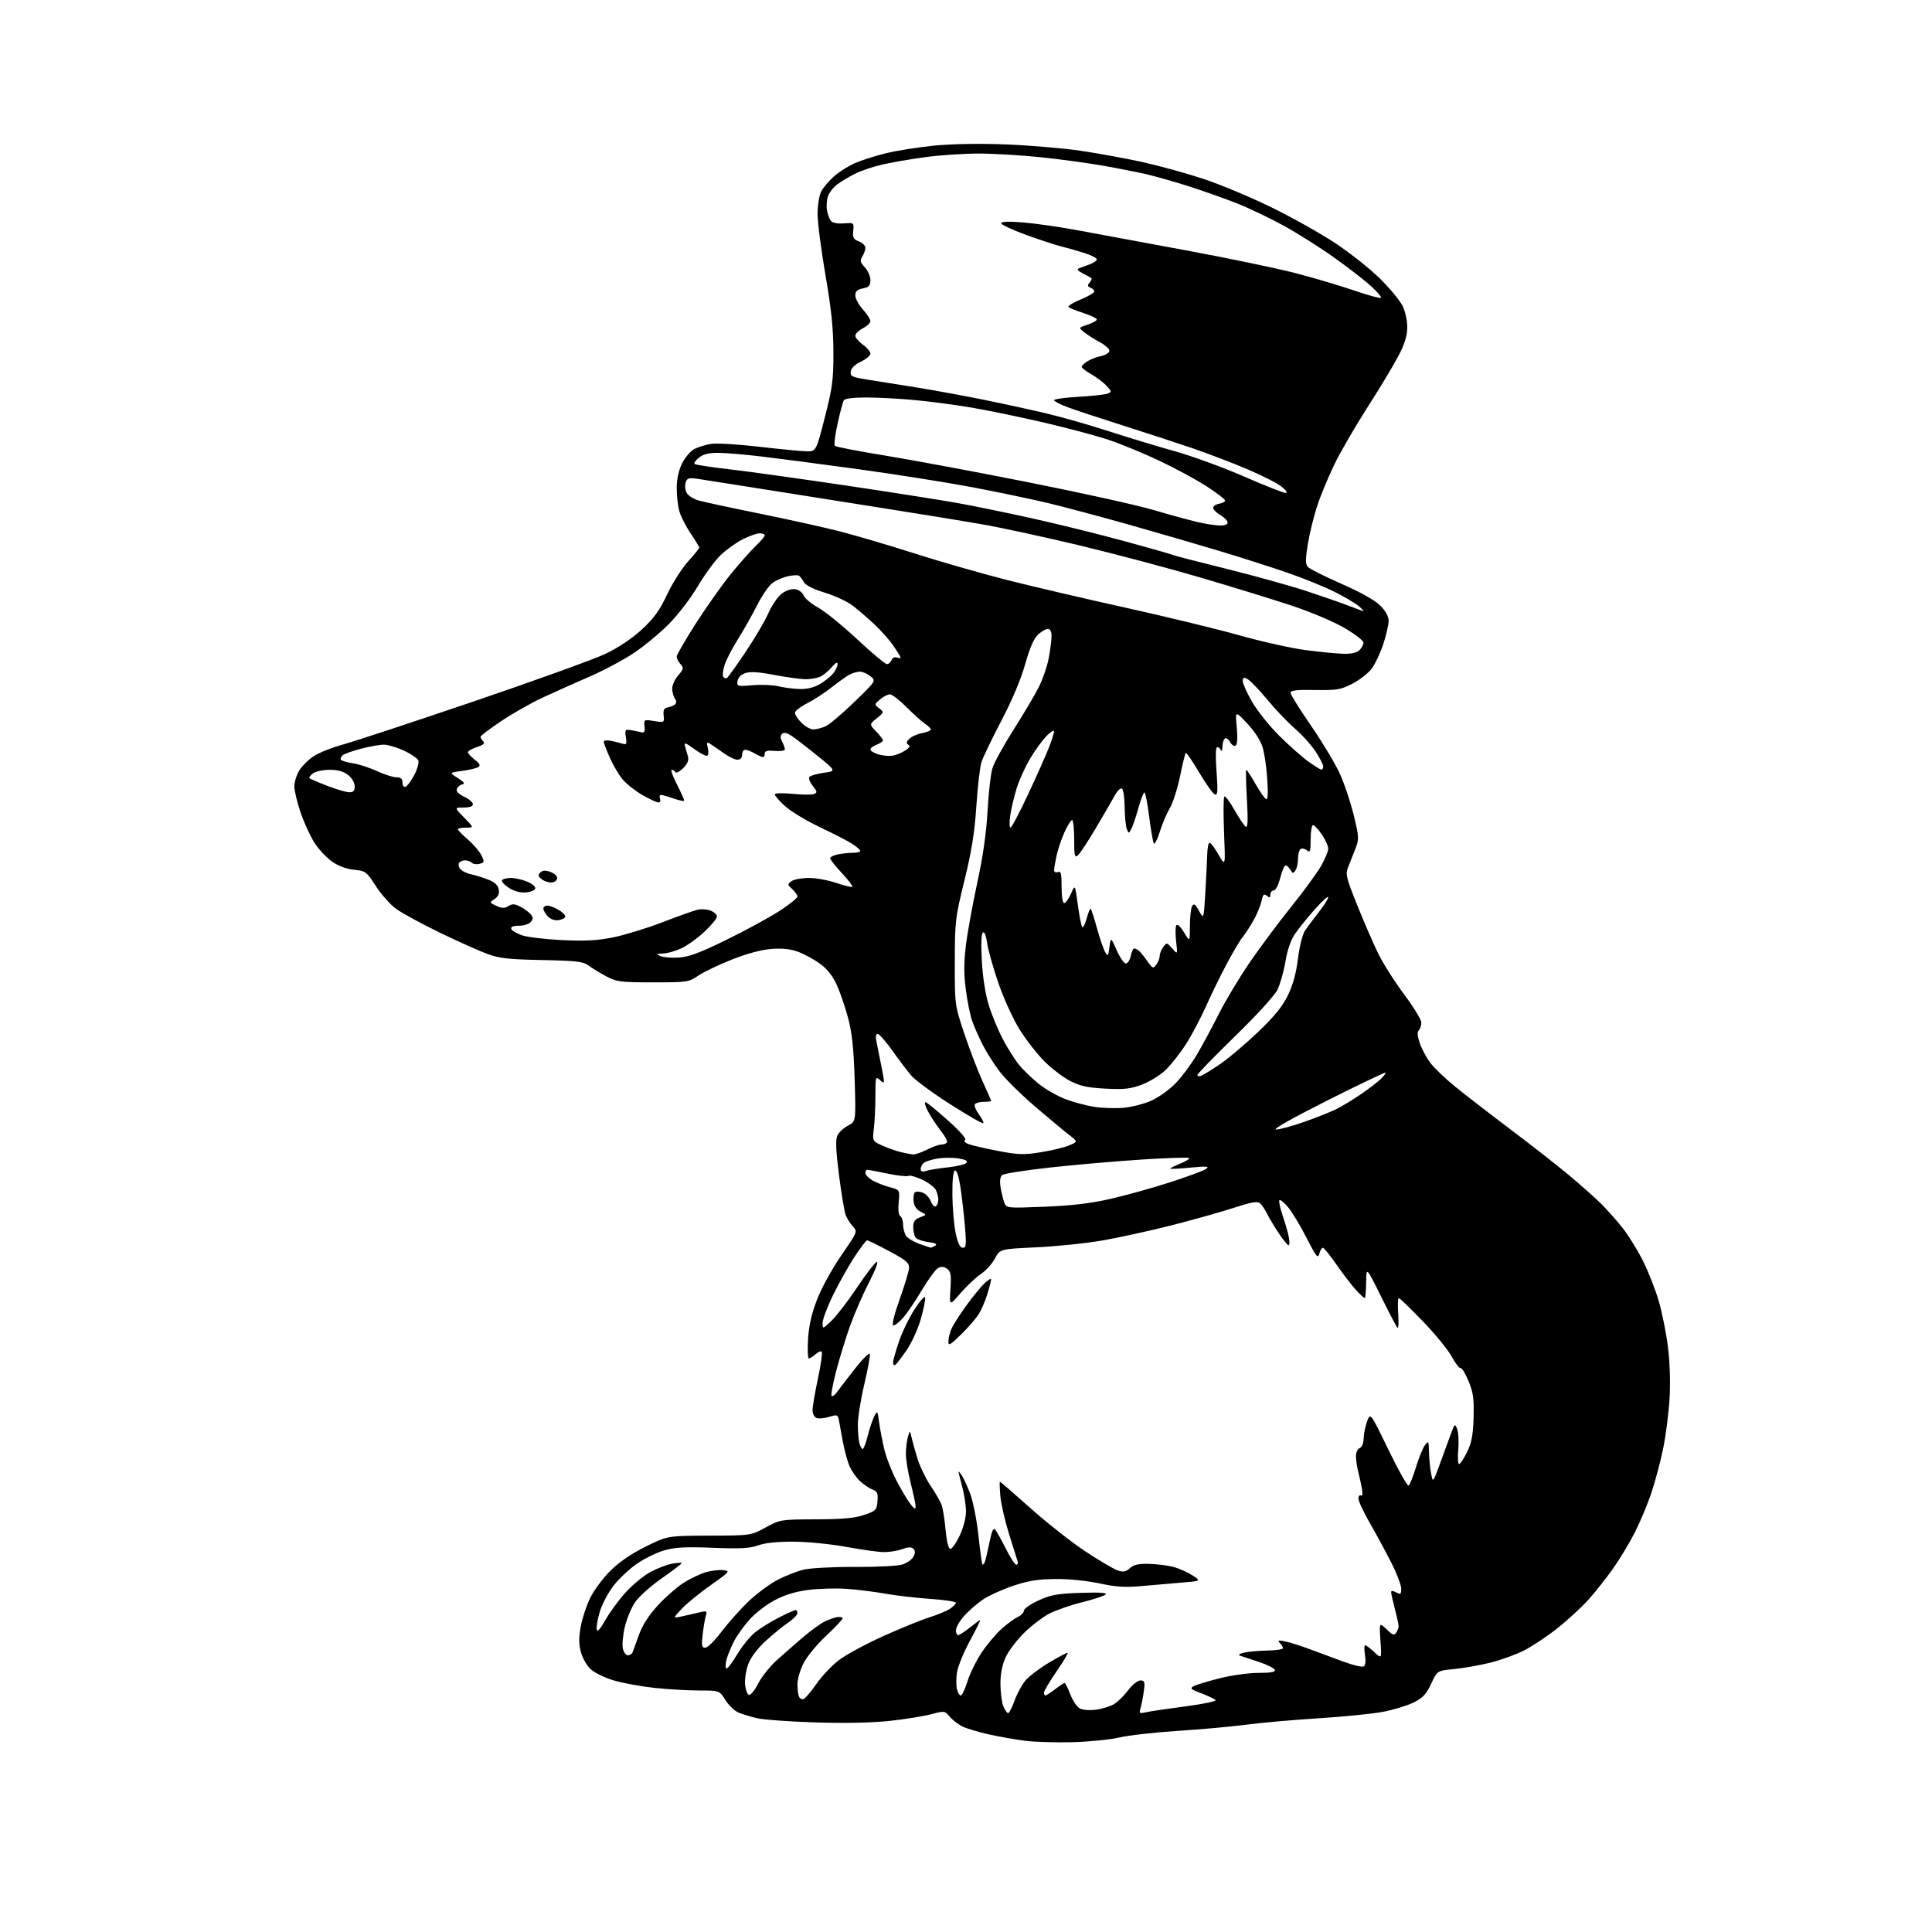 <?xml version="1.0" encoding="UTF-8" standalone="no"?>
<svg 
  version="1.1" 
  xmlns="http://www.w3.org/2000/svg" 
  xmlns:xlink="http://www.w3.org/1999/xlink" 
  xmlns:svg="http://www.w3.org/2000/svg"
  xmlns:rdf="http://www.w3.org/1999/02/22-rdf-syntax-ns#"
  xmlns:cc="http://creativecommons.org/ns#"
  xmlns:dc="http://purl.org/dc/elements/1.1/"
  viewBox="0 0 768 768"
  width="768"
  height="768"
>
<style>svg {background-color: white; }</style>"
<path stroke="none" fill="black" fill-rule="evenodd" d="M426.50,692.54C419.90,692.72 411.40,692.47 407.61,692.00C403.82,691.53 397.29,690.38 393.11,689.45C388.92,688.53 384.15,687.09 382.50,686.27C380.85,685.44 378.60,683.69 377.50,682.38C375.55,680.06 375.38,680.04 370.22,681.42C367.31,682.20 359.96,683.39 353.89,684.06C346.80,684.84 336.15,685.07 324.17,684.69C313.90,684.37 303.48,683.62 301.00,683.03C298.52,682.44 295.22,681.44 293.66,680.82C292.10,680.20 289.73,677.96 288.40,675.84C285.97,672.00 285.97,672.00 277.95,672.00C273.53,672.00 265.55,671.54 260.21,670.97C254.87,670.40 247.57,669.06 244.00,668.00C240.43,666.94 236.28,664.92 234.79,663.53C233.29,662.13 231.55,659.08 230.92,656.74C230.07,653.61 230.05,650.95 230.86,646.56C231.46,643.30 233.14,638.19 234.60,635.21C236.05,632.23 239.64,627.40 242.57,624.47C246.09,620.96 250.86,617.68 256.63,614.82C265.37,610.50 265.37,610.50 281.94,610.44C298.50,610.39 298.50,610.39 304.35,607.19C310.14,604.04 310.37,604.00 324.35,603.96C334.98,603.92 339.75,603.49 343.50,602.21C348.20,600.60 348.52,600.27 348.81,596.75C349.07,593.60 348.75,592.85 346.81,592.11C345.54,591.62 343.29,590.09 341.80,588.71C340.32,587.33 338.43,584.58 337.60,582.60C336.78,580.61 335.60,576.18 334.98,572.75C334.37,569.31 333.67,565.53 333.44,564.34C333.05,562.38 332.70,562.28 329.59,563.23C327.71,563.81 325.46,564.01 324.59,563.67C323.71,563.34 323.00,561.94 323.00,560.57C323.00,559.20 323.96,553.55 325.14,548.01C326.32,542.48 327.00,537.67 326.65,537.32C326.30,536.97 325.19,537.43 324.18,538.34C323.17,539.25 321.98,540.00 321.54,540.00C321.10,540.00 320.96,536.51 321.22,532.25C321.56,526.81 322.65,522.09 324.87,516.40C326.60,511.95 330.93,504.09 334.49,498.94C340.89,489.66 340.93,489.55 339.04,487.54C337.99,486.42 336.70,484.36 336.17,482.97C335.65,481.57 334.45,474.42 333.51,467.08C332.27,457.33 332.09,453.10 332.86,451.41C333.44,450.14 335.34,448.36 337.08,447.46C340.25,445.82 340.25,445.82 339.74,429.16C339.35,416.66 338.69,410.52 337.11,404.59C335.95,400.24 333.91,394.31 332.59,391.41C331.00,387.94 328.75,385.11 326.01,383.12C323.72,381.46 319.88,379.35 317.47,378.43C314.40,377.26 311.20,376.90 306.79,377.21C302.76,377.50 297.09,379.01 291.00,381.41C285.77,383.47 279.74,386.36 277.58,387.83C273.79,390.41 273.21,390.50 259.58,390.50C246.67,390.50 245.13,390.30 241.03,388.12C238.57,386.81 235.41,384.88 234.00,383.84C231.79,382.21 229.26,381.91 215.47,381.63C202.21,381.38 198.52,380.96 193.71,379.20C190.53,378.04 181.98,374.20 174.71,370.68C167.45,367.15 159.64,362.89 157.36,361.21C155.08,359.52 151.49,355.46 149.37,352.18C145.69,346.47 145.31,346.19 140.78,345.75C137.80,345.47 134.55,344.27 132.05,342.53C129.86,341.01 126.69,337.64 125.02,335.03C123.35,332.43 120.86,327.00 119.49,322.97C118.12,318.95 117.00,314.27 117.00,312.57C117.01,310.88 117.89,308.06 118.96,306.29C120.04,304.52 122.63,301.96 124.71,300.59C126.79,299.22 131.98,297.15 136.24,295.99C140.50,294.83 163.90,287.12 188.24,278.85C212.58,270.57 236.19,262.05 240.70,259.90C245.85,257.44 251.20,253.86 255.12,250.25C259.96,245.78 262.20,242.69 265.17,236.36C267.27,231.89 271.02,225.97 273.49,223.22C275.97,220.46 278.00,217.98 278.00,217.70C278.00,217.43 276.44,214.88 274.53,212.05C272.63,209.21 270.60,205.23 270.04,203.20C269.47,201.16 269.01,197.05 269.01,194.07C269.00,190.58 269.75,187.08 271.10,184.29C272.26,181.90 274.46,179.30 276.00,178.50C277.53,177.71 280.54,176.78 282.67,176.44C284.80,176.10 293.29,176.60 301.52,177.56C309.76,178.51 318.28,179.34 320.45,179.40C324.40,179.50 324.40,179.50 327.86,166.00C330.92,154.07 331.32,151.05 331.29,140.00C331.27,130.62 330.49,122.98 328.13,109.35C326.41,99.36 325.00,88.43 325.00,85.05C325.00,81.64 325.64,77.65 326.45,76.10C327.25,74.56 329.56,71.84 331.60,70.05C333.63,68.26 337.37,65.91 339.90,64.82C342.43,63.72 347.88,61.99 352.00,60.96C356.12,59.93 364.68,58.57 371.00,57.92C378.16,57.20 388.94,57.00 399.59,57.40C408.98,57.75 422.50,58.90 429.62,59.94C436.74,60.99 447.95,63.05 454.53,64.51C461.11,65.98 471.90,68.97 478.50,71.15C485.10,73.33 497.25,78.42 505.50,82.46C513.75,86.50 525.23,92.95 531.00,96.79C536.77,100.63 544.69,106.92 548.58,110.77C552.47,114.61 556.51,119.50 557.56,121.63C558.64,123.84 559.43,127.52 559.41,130.20C559.37,133.59 558.36,136.80 555.78,141.70C553.81,145.44 548.31,154.57 543.54,162.00C538.78,169.43 532.91,179.55 530.49,184.50C528.08,189.45 524.99,196.88 523.64,201.00C522.28,205.12 520.60,211.95 519.90,216.18C518.92,222.09 518.91,224.18 519.82,225.28C520.47,226.06 526.46,229.09 533.13,232.02C540.79,235.37 546.50,238.57 548.63,240.70C550.84,242.90 552.00,245.02 552.00,246.84C552.00,248.36 551.04,252.51 549.87,256.06C548.69,259.60 546.64,263.97 545.30,265.76C543.97,267.56 540.54,270.25 537.69,271.73C532.99,274.18 531.57,274.42 522.75,274.28C515.46,274.16 513.00,274.43 513.00,275.38C513.00,276.08 516.64,281.94 521.10,288.40C525.55,294.86 530.69,303.38 532.50,307.33C534.32,311.27 536.83,318.73 538.09,323.89C540.25,332.74 540.29,333.51 538.80,337.39C537.93,339.65 536.65,342.90 535.95,344.60C534.77,347.46 535.05,348.64 539.43,359.60C542.05,366.15 545.80,374.81 547.77,378.86C549.75,382.90 554.43,390.31 558.18,395.31C561.93,400.31 565.00,405.35 565.00,406.50C565.00,407.66 564.54,409.06 563.98,409.62C563.29,410.31 563.44,411.98 564.44,414.84C565.26,417.14 567.15,420.64 568.65,422.60C570.14,424.57 574.55,428.77 578.43,431.93C582.32,435.10 592.25,442.78 600.50,449.00C608.75,455.22 619.19,463.39 623.70,467.16C628.20,470.93 633.88,475.97 636.32,478.37C638.76,480.78 642.65,485.14 644.97,488.08C647.29,491.01 650.94,496.91 653.09,501.18C655.23,505.44 658.07,512.67 659.39,517.22C660.71,521.78 662.36,529.97 663.04,535.42C663.79,541.37 664.04,549.54 663.68,555.91C663.34,561.73 662.18,570.77 661.09,576.00C660.01,581.23 657.91,589.10 656.43,593.50C654.95,597.90 652.04,604.88 649.96,609.00C647.88,613.12 643.96,619.65 641.23,623.50C638.51,627.35 634.08,632.94 631.39,635.93C628.70,638.92 623.18,644.00 619.12,647.23C615.06,650.46 609.04,654.47 605.74,656.13C602.43,657.80 596.30,660.00 592.12,661.01C587.93,662.03 581.54,663.15 577.91,663.49C571.33,664.12 571.33,664.12 568.91,669.31C566.97,673.48 565.61,674.94 561.95,676.76C559.45,678.00 553.98,679.67 549.80,680.47C545.63,681.27 534.17,682.42 524.35,683.03C514.53,683.64 501.57,684.78 495.56,685.57C489.54,686.36 477.16,687.48 468.06,688.06C458.95,688.65 448.57,689.82 445.00,690.67C441.43,691.52 433.10,692.36 426.50,692.54zM400.74,681.00C401.18,681.00 402.32,678.77 403.29,676.05C404.26,673.32 406.21,669.72 407.63,668.03C409.04,666.35 413.22,663.17 416.91,660.98C420.60,658.79 423.95,657.00 424.37,657.00C424.78,657.00 422.84,660.29 420.06,664.32C417.28,668.34 415.00,672.17 415.00,672.82C415.00,673.47 415.26,674.00 415.57,674.00C415.88,674.00 417.61,672.88 419.41,671.50C421.21,670.12 422.92,669.00 423.21,669.00C423.49,669.00 424.50,671.03 425.45,673.51C426.40,675.99 428.10,678.52 429.24,679.13C430.42,679.76 433.18,679.97 435.73,679.62C438.17,679.29 441.37,678.30 442.83,677.43C444.30,676.56 446.82,674.08 448.44,671.93C450.09,669.72 452.23,668.00 453.32,668.00C455.02,668.00 455.19,668.52 454.69,672.25C454.38,674.59 453.80,677.58 453.41,678.90C452.74,681.12 452.89,681.25 455.60,680.63C457.19,680.27 464.25,679.22 471.27,678.31C478.31,677.39 483.66,676.26 483.19,675.79C482.72,675.32 480.15,674.11 477.49,673.10C473.24,671.48 472.89,671.13 474.58,670.25C475.63,669.69 480.30,668.28 484.94,667.12C489.58,665.95 496.48,665.00 500.27,665.00C505.19,665.00 507.05,664.66 506.77,663.80C506.55,663.14 503.70,661.72 500.43,660.64C497.17,659.56 493.82,658.45 493.00,658.18C492.06,657.87 492.62,657.42 494.50,656.96C496.15,656.56 500.31,656.18 503.75,656.12C507.19,656.05 510.00,655.64 510.00,655.20C510.00,654.76 509.44,653.81 508.75,653.09C507.73,652.03 508.14,651.92 511.00,652.52C512.92,652.92 517.42,654.35 521.00,655.70C524.58,657.05 530.55,659.26 534.28,660.62C538.00,661.98 541.54,662.79 542.13,662.42C542.79,662.01 542.97,660.23 542.60,657.87C542.26,655.74 542.29,654.00 542.68,654.00C543.07,654.00 544.71,655.24 546.32,656.75C549.25,659.50 549.25,659.50 548.75,652.19C548.26,644.87 548.26,644.87 551.18,647.67C553.62,650.01 554.25,650.22 555.03,648.98C555.55,648.17 555.98,647.03 555.98,646.46C555.99,645.89 555.33,642.83 554.50,639.66C553.67,636.49 553.00,633.46 553.00,632.92C553.00,632.30 553.74,632.33 555.00,633.00C556.76,633.94 557.00,633.76 557.00,631.51C557.00,630.11 555.24,625.48 553.08,621.23C550.93,616.98 547.10,609.91 544.58,605.52C542.06,601.14 540.00,596.72 540.00,595.72C540.00,594.71 540.44,594.16 540.98,594.49C541.60,594.87 541.75,593.85 541.39,591.80C541.06,589.98 540.40,586.92 539.91,585.00C539.41,583.08 539.01,580.31 539.01,578.86C539.00,577.40 539.67,575.95 540.50,575.64C541.39,575.30 542.03,573.72 542.08,571.78C542.12,569.98 542.74,566.92 543.46,565.00C544.76,561.50 544.76,561.50 551.92,576.29C555.86,584.42 559.47,590.83 559.94,590.54C560.42,590.24 561.73,586.96 562.86,583.25C563.99,579.54 565.59,575.60 566.42,574.50C567.85,572.62 567.94,572.76 568.03,577.00C568.08,579.48 568.45,583.30 568.85,585.50C569.58,589.50 569.58,589.50 572.17,582.50C573.60,578.65 575.56,573.28 576.54,570.56C578.22,565.88 578.36,565.75 579.25,568.06C579.76,569.40 579.96,573.09 579.68,576.25C579.41,579.41 579.56,582.00 580.01,582.00C580.45,582.00 581.87,579.86 583.16,577.25C584.99,573.54 585.56,570.54 585.77,563.50C585.99,556.01 585.65,553.58 583.76,549.00C582.51,545.98 581.09,543.65 580.60,543.83C580.12,544.00 578.50,541.90 577.00,539.16C575.50,536.42 570.31,530.08 565.47,525.09C560.64,520.09 556.38,516.00 556.03,516.00C555.67,516.00 555.57,518.81 555.81,522.25C556.04,525.69 555.92,528.19 555.52,527.82C555.13,527.45 552.18,521.82 548.96,515.32C543.12,503.50 543.12,503.50 543.06,509.75C543.03,513.19 542.77,516.00 542.49,516.00C542.20,516.00 540.63,514.54 538.99,512.75C537.35,510.96 533.90,506.46 531.32,502.75C528.75,499.04 526.28,496.00 525.84,496.00C525.40,496.00 524.77,497.08 524.44,498.40C523.92,500.45 523.19,499.54 519.36,492.04C516.90,487.23 513.60,481.76 512.04,479.89C510.48,478.03 508.93,476.76 508.59,477.09C508.26,477.41 508.82,480.11 509.84,483.09C510.85,486.06 511.97,489.96 512.32,491.75C512.67,493.54 512.62,495.00 512.23,495.00C511.83,495.00 510.08,492.86 508.34,490.25C506.60,487.64 504.49,484.12 503.66,482.43C502.82,480.74 501.54,478.86 500.81,478.26C499.83,477.44 497.18,477.92 490.50,480.11C485.55,481.73 474.52,484.84 466.00,487.01C457.48,489.18 445.10,491.90 438.50,493.06C431.90,494.22 419.98,495.46 412.01,495.83C397.51,496.50 397.51,496.50 395.51,500.27C394.40,502.34 391.88,505.13 389.89,506.46C387.91,507.79 384.28,511.20 381.84,514.04C377.39,519.20 377.39,519.20 377.82,512.43C378.18,506.79 377.96,505.44 376.49,504.37C375.28,503.48 374.16,503.38 372.93,504.04C371.94,504.56 369.06,508.48 366.53,512.75C363.99,517.01 360.60,522.01 358.99,523.85C357.39,525.68 355.61,527.03 355.05,526.85C354.46,526.65 355.54,522.30 357.62,516.50C359.59,511.00 361.27,505.41 361.35,504.08C361.48,502.02 360.29,501.01 353.50,497.37C349.10,495.01 345.15,493.07 344.73,493.04C344.31,493.02 341.94,496.12 339.48,499.92C337.02,503.73 333.20,510.57 331.00,515.12C328.80,519.67 327.00,524.52 327.00,525.89C327.00,528.38 327.01,528.38 330.61,524.95C332.59,523.05 337.12,517.15 340.67,511.83C344.22,506.52 347.75,501.93 348.52,501.63C349.30,501.33 348.00,504.81 345.52,509.62C343.11,514.30 339.73,522.03 338.01,526.79C336.29,531.54 333.78,539.68 332.43,544.87C331.08,550.06 330.24,554.58 330.57,554.90C330.90,555.23 331.82,554.60 332.62,553.50C333.41,552.40 336.64,548.21 339.78,544.18C342.93,540.15 345.63,537.49 345.79,538.26C345.95,539.04 344.94,544.51 343.54,550.42C342.14,556.34 341.01,563.50 341.01,566.34C341.02,569.18 341.30,572.51 341.63,573.75C341.96,574.99 342.55,576.00 342.93,576.00C343.31,576.00 344.22,573.64 344.94,570.75C345.67,567.86 346.83,564.38 347.53,563.01C348.76,560.61 348.83,560.70 349.48,565.51C349.86,568.26 350.80,573.14 351.59,576.38C352.38,579.61 354.60,585.23 356.53,588.88C358.46,592.52 360.92,596.62 362.00,598.00C363.42,599.81 363.96,600.06 363.98,598.91C363.99,598.04 363.10,593.80 362.00,589.50C360.90,585.20 360.04,579.84 360.10,577.59C360.15,575.34 360.54,572.38 360.96,571.00C361.71,568.50 361.71,568.50 362.38,571.50C362.75,573.15 363.83,576.98 364.77,580.00C365.71,583.02 368.00,587.75 369.85,590.50C371.71,593.25 373.67,596.62 374.22,598.00C374.77,599.38 375.50,603.84 375.86,607.92C376.22,612.10 377.00,615.51 377.65,615.72C378.29,615.93 379.97,613.63 381.40,610.61C382.96,607.32 384.00,603.40 383.99,600.81C383.98,598.44 383.31,594.02 382.50,591.00C381.69,587.98 381.02,585.29 381.01,585.03C381.01,584.77 381.61,585.44 382.35,586.53C383.10,587.61 384.62,590.98 385.74,594.00C386.86,597.02 388.31,604.44 388.96,610.48C389.60,616.53 390.32,621.65 390.54,621.88C390.77,622.10 391.19,621.66 391.49,620.89C391.78,620.12 392.61,616.64 393.32,613.16C394.30,608.35 394.87,607.15 395.69,608.16C396.28,608.90 398.18,612.31 399.90,615.75C401.62,619.19 403.46,622.00 403.98,622.00C404.51,622.00 404.76,621.44 404.55,620.75C404.33,620.06 402.81,615.23 401.17,610.00C399.52,604.77 397.94,597.91 397.66,594.75C397.38,591.59 397.30,589.00 397.49,589.00C397.68,589.00 403.16,593.75 409.67,599.56C416.18,605.37 425.95,613.06 431.38,616.66C436.81,620.25 442.57,623.65 444.18,624.21C446.56,625.04 447.47,624.89 449.16,623.36C450.72,621.95 452.60,621.54 456.95,621.67C460.10,621.76 464.43,622.32 466.59,622.91C468.74,623.49 472.07,624.99 474.00,626.22C477.50,628.47 477.50,628.47 469.50,629.13C465.10,629.49 457.90,630.11 453.50,630.51C447.34,631.08 443.54,630.83 437.00,629.42C432.03,628.35 424.76,627.63 419.50,627.68C412.58,627.75 408.69,628.38 402.63,630.42C398.31,631.87 392.86,634.37 390.54,635.97C388.21,637.57 384.89,640.50 383.16,642.48C381.42,644.45 380.00,646.95 380.00,648.03C380.00,649.12 380.39,650.00 380.86,650.00C381.34,650.00 383.42,648.65 385.50,647.00C387.58,645.35 389.44,644.00 389.64,644.00C389.84,644.00 388.00,647.71 385.55,652.25C383.10,656.79 380.80,662.39 380.43,664.70C380.06,667.01 380.05,670.05 380.40,671.45C380.75,672.85 381.44,674.00 381.93,674.00C382.41,674.00 383.62,671.45 384.60,668.33C385.58,665.21 388.10,660.08 390.20,656.93C392.31,653.79 395.84,649.57 398.07,647.56C400.29,645.55 403.21,643.41 404.55,642.79C405.90,642.18 407.00,641.05 407.00,640.28C407.00,639.52 409.59,637.69 412.75,636.23C417.62,633.97 420.19,633.51 429.50,633.19C436.98,632.93 440.18,633.13 439.50,633.83C438.95,634.39 434.82,635.76 430.32,636.87C425.82,637.99 419.96,640.00 417.31,641.34C414.66,642.69 410.06,646.17 407.10,649.09C404.14,652.01 400.80,656.44 399.68,658.95C398.35,661.94 397.67,665.56 397.69,669.50C397.72,672.80 398.23,676.74 398.84,678.25C399.45,679.76 400.31,681.00 400.74,681.00zM319.46,675.38C320.17,675.11 322.47,672.38 324.58,669.32C326.69,666.26 330.74,662.00 333.57,659.86C336.41,657.72 344.30,653.45 351.11,650.38C357.93,647.31 366.12,643.97 369.32,642.97C372.52,641.96 376.23,640.43 377.57,639.55C378.90,638.67 380.00,637.58 380.00,637.12C380.00,636.66 375.41,635.97 369.79,635.58C364.18,635.20 356.19,634.27 352.04,633.53C347.90,632.79 341.04,631.92 336.81,631.61C332.57,631.29 325.67,631.47 321.47,632.00C316.16,632.68 312.01,633.95 307.85,636.16C304.55,637.92 300.04,641.41 297.83,643.93C295.61,646.44 292.88,650.29 291.76,652.47C290.65,654.66 289.36,657.76 288.90,659.36C288.43,660.97 288.31,662.70 288.63,663.20C288.94,663.71 290.84,661.35 292.85,657.95C294.86,654.55 298.17,650.45 300.20,648.84C302.24,647.22 306.52,644.58 309.70,642.96C312.89,641.35 315.84,640.02 316.25,640.01C316.66,640.01 317.00,640.56 316.99,641.25C316.99,641.94 315.33,643.62 313.31,645.00C311.28,646.38 307.27,649.65 304.38,652.29C301.20,655.20 298.49,658.76 297.50,661.37C296.60,663.73 296.00,667.39 296.18,669.50C296.36,671.62 297.04,673.52 297.70,673.74C298.36,673.96 300.00,671.96 301.35,669.30C302.70,666.64 306.03,662.44 308.76,659.98C311.49,657.52 316.15,653.43 319.12,650.90C322.09,648.37 325.86,645.61 327.51,644.76C329.15,643.90 331.49,643.05 332.70,642.85C333.92,642.66 334.94,642.85 334.97,643.27C335.01,643.69 332.07,646.81 328.44,650.21C324.81,653.60 320.75,658.53 319.42,661.15C318.09,663.78 317.00,667.49 317.00,669.38C317.00,671.28 317.26,673.52 317.58,674.36C317.90,675.19 318.75,675.65 319.46,675.38zM249.61,658.00C250.41,658.00 251.26,657.44 251.50,656.75C251.74,656.06 252.88,652.90 254.05,649.72C255.45,645.90 258.02,641.93 261.61,638.05C264.61,634.82 269.18,630.82 271.78,629.18C274.37,627.53 278.31,625.65 280.52,625.00C282.73,624.35 285.88,623.97 287.52,624.16C290.37,624.49 290.16,624.74 282.50,630.14C278.10,633.24 272.93,637.46 271.00,639.52C267.50,643.27 267.50,643.27 270.50,642.65C272.15,642.31 275.23,641.61 277.34,641.10C281.00,640.21 281.16,640.28 280.56,642.33C280.21,643.53 279.66,646.86 279.32,649.75C278.81,654.20 278.97,655.00 280.36,655.00C281.26,655.00 284.12,652.19 286.71,648.75C289.31,645.31 294.04,639.97 297.24,636.87C300.44,633.78 305.65,629.87 308.82,628.17C312.00,626.48 316.82,624.58 319.55,623.94C322.28,623.31 331.44,622.83 340.00,622.88C348.55,622.93 356.96,622.49 358.76,621.91C360.55,621.32 362.50,619.93 363.10,618.81C363.88,617.35 363.88,616.48 363.09,615.69C362.30,614.90 361.08,614.93 358.68,615.80C356.85,616.46 353.59,616.99 351.43,616.98C349.27,616.98 342.55,616.05 336.50,614.93C330.35,613.79 321.09,612.87 315.50,612.84C308.94,612.81 304.08,613.32 301.38,614.31C298.12,615.50 294.34,615.71 283.36,615.27C272.33,614.84 268.33,615.05 263.96,616.32C260.93,617.20 256.00,619.64 253.00,621.73C250.01,623.82 245.85,627.78 243.76,630.52C241.67,633.26 239.26,637.86 238.41,640.75C237.55,643.65 237.01,646.79 237.19,647.75C237.42,648.93 238.56,647.67 240.67,643.94C242.39,640.88 246.06,635.91 248.81,632.89C251.57,629.88 256.00,626.25 258.66,624.83C261.32,623.41 265.19,621.94 267.25,621.58C269.31,621.21 271.00,621.12 271.00,621.37C271.00,621.63 267.40,624.36 263.00,627.44C258.60,630.52 253.81,634.83 252.37,637.02C250.92,639.20 249.12,643.58 248.37,646.75C247.62,649.91 247.27,653.74 247.58,655.25C247.90,656.76 248.81,658.00 249.61,658.00zM355.86,542.59C355.39,542.88 355.00,542.46 355.00,541.65C355.00,540.85 356.05,537.11 357.33,533.35C358.61,529.58 361.39,523.81 363.51,520.52C365.62,517.24 367.53,515.08 367.74,515.73C367.96,516.38 367.21,520.19 366.08,524.18C364.95,528.20 362.40,533.81 360.37,536.75C358.36,539.67 356.33,542.30 355.86,542.59zM382.06,530.46C377.73,534.71 377.00,535.11 377.00,533.26C377.00,532.07 377.54,529.84 378.19,528.30C378.85,526.76 381.51,522.58 384.11,519.00C386.70,515.42 389.99,511.41 391.41,510.08C392.84,508.74 394.00,508.07 393.99,508.58C393.98,509.08 393.32,511.69 392.50,514.36C391.69,517.03 390.15,520.63 389.07,522.36C388.00,524.09 384.84,527.73 382.06,530.46zM370.00,495.94C370.27,495.96 371.10,495.59 371.83,495.13C372.72,494.56 371.75,494.10 368.93,493.72C366.61,493.41 364.33,492.56 363.87,491.83C363.41,491.10 363.02,489.25 363.02,487.73C363.00,485.62 363.66,484.70 365.71,483.92C368.42,482.89 368.42,482.89 365.96,481.67C364.38,480.89 363.38,479.43 363.17,477.61C362.99,476.04 363.22,474.41 363.67,473.98C364.13,473.56 365.52,473.60 366.76,474.08C368.01,474.56 369.47,476.11 370.01,477.53C370.55,478.96 371.45,479.84 372.00,479.50C372.55,479.16 373.00,477.98 373.00,476.88C373.00,475.77 372.53,473.99 371.96,472.92C371.38,471.85 368.93,470.04 366.50,468.90C364.08,467.76 361.65,467.10 361.10,467.44C360.56,467.77 356.82,467.36 352.81,466.53C348.79,465.69 345.16,465.00 344.75,465.00C344.34,465.00 344.00,465.58 344.00,466.28C344.00,466.99 345.24,468.30 346.75,469.19C348.26,470.07 351.35,471.30 353.60,471.90C357.71,473.00 357.71,473.00 357.24,477.87C356.95,480.86 357.20,483.01 357.89,483.43C358.50,483.81 359.00,485.36 359.00,486.87C359.00,488.38 359.57,490.40 360.26,491.35C360.96,492.30 363.32,493.71 365.51,494.49C367.71,495.27 369.73,495.93 370.00,495.94zM382.71,496.00C384.07,496.00 384.19,494.88 383.60,487.75C383.22,483.21 382.42,476.22 381.83,472.21C381.15,467.64 380.33,465.06 379.62,465.30C378.89,465.56 378.53,468.96 378.59,475.10C378.64,480.27 379.24,487.09 379.91,490.25C380.78,494.29 381.61,496.00 382.71,496.00zM415.28,479.69C426.15,479.25 433.65,478.36 441.50,476.56C447.55,475.18 458.19,472.21 465.14,469.97C472.08,467.72 478.54,465.33 479.48,464.64C480.87,463.62 479.74,463.53 473.37,464.13C469.07,464.55 465.41,464.74 465.23,464.57C465.06,464.39 466.79,463.50 469.08,462.58C471.37,461.67 472.99,460.66 472.67,460.34C472.35,460.02 463.86,460.29 453.80,460.94C443.73,461.59 427.43,463.01 417.57,464.09C407.70,465.17 399.07,466.52 398.39,467.09C397.59,467.75 397.35,469.45 397.72,471.81C398.04,473.84 398.69,476.58 399.18,477.90C400.06,480.30 400.06,480.30 415.28,479.69zM368.25,465.42C369.49,465.02 373.31,464.40 376.75,464.05C380.19,463.69 383.50,462.90 384.10,462.30C384.89,461.51 384.06,461.02 381.10,460.52C378.84,460.14 375.09,460.14 372.75,460.53C370.41,460.91 367.94,461.68 367.25,462.24C366.56,462.79 366.00,463.90 366.00,464.69C366.00,465.73 366.62,465.94 368.25,465.42zM363.04,458.90C363.88,458.95 366.34,458.10 368.50,457.00C370.66,455.90 373.20,455.00 374.15,455.00C375.10,455.00 376.13,454.60 376.43,454.12C376.73,453.63 375.58,451.50 373.89,449.37C372.19,447.24 369.91,443.76 368.82,441.64C367.68,439.42 367.35,437.95 368.02,438.17C368.67,438.39 372.70,441.70 376.98,445.53C381.65,449.71 384.32,452.78 383.67,453.19C383.00,453.61 383.55,454.25 385.03,454.81C386.39,455.32 391.65,456.54 396.72,457.51C404.75,459.05 406.95,459.12 413.72,458.04C418.00,457.35 423.07,456.13 425.00,455.31C428.50,453.84 428.50,453.84 425.03,451.17C423.12,449.70 417.05,444.64 411.53,439.93C406.01,435.21 399.64,428.91 397.36,425.93C395.09,422.94 392.00,418.06 390.50,415.07C389.01,412.09 387.17,407.91 386.43,405.79C385.68,403.67 384.56,398.16 383.95,393.55C383.12,387.35 383.13,382.72 383.96,375.83C384.58,370.70 386.61,359.52 388.46,351.00C390.72,340.62 392.08,331.20 392.56,322.50C392.95,315.35 393.81,307.68 394.48,305.46C395.14,303.24 398.90,296.37 402.84,290.19C406.77,284.01 411.30,276.36 412.91,273.18C414.51,270.01 416.31,264.76 416.91,261.52C417.51,258.28 418.00,254.37 418.00,252.82C418.00,251.03 417.47,250.00 416.56,250.00C415.76,250.00 414.00,251.01 412.65,252.25C410.96,253.80 409.36,257.47 407.54,263.97C405.88,269.93 402.36,278.28 398.07,286.47C394.31,293.64 390.74,301.07 390.14,303.00C389.53,304.93 388.62,312.80 388.11,320.50C387.42,330.98 386.23,338.40 383.38,350.00C379.73,364.85 379.57,366.22 379.55,382.50C379.53,399.50 379.53,399.50 383.37,411.00C385.49,417.32 388.74,425.83 390.61,429.89C392.47,433.96 394.00,437.44 394.00,437.64C394.00,437.84 392.68,438.00 391.06,438.00C389.44,438.00 387.85,438.44 387.51,438.98C387.18,439.52 387.91,441.31 389.13,442.97C390.36,444.62 391.13,446.20 390.85,446.48C390.57,446.77 384.67,443.38 377.74,438.96C370.81,434.54 363.87,429.44 362.32,427.64C360.77,425.84 357.36,421.36 354.76,417.68C352.15,414.01 349.50,411.00 348.88,411.00C348.13,411.00 347.98,412.10 348.44,414.25C348.81,416.04 349.72,420.56 350.46,424.31C351.76,430.97 351.75,431.08 349.90,429.41C348.05,427.74 348.00,427.90 347.99,435.60C347.99,439.94 347.71,445.77 347.38,448.55C346.77,453.59 346.77,453.59 350.78,455.40C352.99,456.40 356.30,457.57 358.15,458.00C359.99,458.44 362.19,458.84 363.04,458.90zM507.28,449.00C508.69,449.00 513.81,447.60 518.67,445.89C523.53,444.18 529.30,441.86 531.50,440.75C533.70,439.63 537.98,437.03 541.00,434.96C544.02,432.89 547.54,430.21 548.82,429.00C550.09,427.79 550.96,426.62 550.74,426.41C550.53,426.20 540.09,431.19 527.54,437.51C513.55,444.55 505.71,449.00 507.28,449.00zM446.50,440.37C449.80,440.10 454.85,438.81 457.72,437.51C460.59,436.20 464.91,433.11 467.32,430.63C469.72,428.16 473.51,423.06 475.73,419.32C477.94,415.57 481.85,408.33 484.40,403.24C486.95,398.14 492.38,389.05 496.47,383.04C500.56,377.03 508.00,367.02 513.00,360.81C518.01,354.59 523.43,347.20 525.05,344.38C526.67,341.56 528.00,338.40 528.00,337.36C528.00,336.32 526.86,333.78 525.46,331.73C524.07,329.68 522.49,328.00 521.96,328.00C521.43,328.00 521.00,330.53 521.00,333.62C521.00,338.43 520.79,339.07 519.54,338.04C518.74,337.37 517.62,337.12 517.04,337.47C516.47,337.83 515.99,339.55 515.98,341.31C515.98,343.06 515.52,345.18 514.97,346.00C514.09,347.31 513.83,347.28 512.93,345.75C512.36,344.79 511.51,344.00 511.04,344.00C510.57,344.00 509.61,346.25 508.90,349.00C508.18,351.81 507.05,354.00 506.31,354.00C505.59,354.00 505.00,354.73 505.00,355.62C505.00,356.91 504.70,357.00 503.59,356.07C502.44,355.12 502.05,355.51 501.47,358.20C501.08,360.02 499.61,363.52 498.21,366.00C496.81,368.48 494.90,371.40 493.97,372.50C493.04,373.60 490.23,378.32 487.73,383.00C485.23,387.68 481.49,395.32 479.41,400.00C477.32,404.68 473.76,411.43 471.48,415.00C469.20,418.57 465.57,423.20 463.43,425.27C461.28,427.34 457.04,429.97 454.01,431.12C449.45,432.85 446.95,433.13 439.50,432.75C432.43,432.39 429.43,431.75 425.50,429.75C422.75,428.34 418.14,424.85 415.25,421.98C412.36,419.11 407.89,413.38 405.31,409.24C402.67,405.01 398.96,396.87 396.82,390.61C394.73,384.50 392.73,377.37 392.38,374.77C392.00,371.95 391.34,370.29 390.73,370.67C390.09,371.06 389.93,375.17 390.29,381.90C390.65,388.42 391.70,395.19 393.03,399.50C394.22,403.35 396.73,409.44 398.61,413.04C400.49,416.63 403.44,421.29 405.17,423.38C406.89,425.48 410.49,428.92 413.15,431.03C415.82,433.13 420.56,435.81 423.70,436.99C426.83,438.16 431.90,439.51 434.95,439.99C438.00,440.47 443.20,440.64 446.50,440.37zM477.52,427.63C478.36,427.31 481.71,425.23 484.98,423.02C488.24,420.80 494.98,415.12 499.94,410.39C506.59,404.06 509.76,400.17 511.96,395.65C513.98,391.49 515.27,386.78 515.96,381.09C516.53,376.46 517.74,371.51 518.67,370.09C519.60,368.66 522.08,365.32 524.18,362.66C526.28,360.00 527.99,357.30 527.99,356.66C527.98,356.02 525.62,358.15 522.74,361.38C519.86,364.62 516.30,369.02 514.84,371.16C513.11,373.67 511.75,377.59 510.97,382.27C510.30,386.25 508.86,391.30 507.77,393.50C506.64,395.78 499.36,403.75 490.87,412.00C482.67,419.98 475.97,426.89 475.98,427.36C475.99,427.83 476.68,427.95 477.52,427.63zM459.66,383.44C460.40,382.44 461.00,380.89 461.00,380.00C461.00,379.11 461.63,377.52 462.40,376.46C463.77,374.59 463.87,374.61 465.97,377.02C468.13,379.50 468.13,379.50 467.53,374.22C467.19,371.31 467.23,368.44 467.60,367.83C468.01,367.18 469.24,368.31 470.64,370.61C472.99,374.50 472.99,374.50 473.01,368.00C473.02,364.43 473.43,360.87 473.91,360.10C474.59,359.03 475.23,359.50 476.65,362.10C478.50,365.50 478.50,365.50 479.13,355.00C479.47,349.23 479.81,342.36 479.88,339.75C479.94,337.14 480.37,335.00 480.83,335.00C481.29,335.00 482.90,337.14 484.40,339.75C487.14,344.50 487.14,344.50 486.58,330.90C486.28,323.42 486.33,317.01 486.69,316.65C487.05,316.28 488.86,318.67 490.71,321.96C492.56,325.24 494.58,328.24 495.20,328.62C496.02,329.13 496.14,326.18 495.66,317.66C495.29,311.25 495.19,306.00 495.42,306.00C495.66,306.00 497.26,308.47 498.99,311.48C500.71,314.49 502.61,317.26 503.21,317.63C503.98,318.11 504.14,315.83 503.77,309.90C503.48,305.28 502.65,299.52 501.92,297.10C501.11,294.42 498.71,290.69 495.80,287.60C491.01,282.50 491.01,282.50 491.63,289.11C492.03,293.40 491.87,295.96 491.17,296.39C490.58,296.76 489.61,296.13 489.00,295.00C488.39,293.87 487.47,293.21 486.95,293.53C486.43,293.85 485.96,295.33 485.92,296.81C485.88,298.29 485.62,298.94 485.34,298.25C485.06,297.56 484.39,297.00 483.86,297.00C483.24,297.00 483.14,300.55 483.59,306.63C484.17,314.52 484.05,316.18 482.94,315.81C482.19,315.56 479.39,311.64 476.70,307.10C474.02,302.55 471.62,299.05 471.36,299.31C471.10,299.57 470.07,303.76 469.07,308.64C468.07,313.51 466.24,319.20 465.00,321.28C463.77,323.36 461.98,327.59 461.03,330.67C460.07,333.76 459.01,335.82 458.66,335.26C458.31,334.69 457.48,329.90 456.81,324.62C456.14,319.33 455.30,315.00 454.93,315.00C454.56,315.00 453.48,317.81 452.52,321.25C451.56,324.69 450.31,328.39 449.73,329.48C448.69,331.45 448.68,331.45 447.91,329.48C447.49,328.39 447.11,324.49 447.07,320.81C447.03,317.13 446.55,313.84 445.99,313.49C445.44,313.15 444.20,314.30 443.24,316.05C442.28,317.79 438.90,323.63 435.71,329.02C432.53,334.41 429.27,339.36 428.46,340.03C427.20,341.08 427.00,340.20 427.00,333.62C427.00,329.43 426.63,326.00 426.17,326.00C425.71,326.00 424.37,328.14 423.18,330.75C421.99,333.36 420.57,337.52 420.03,340.00C419.49,342.48 419.04,345.11 419.02,345.86C419.01,346.66 419.62,346.98 420.50,346.64C421.74,346.16 422.00,347.19 422.00,352.53C422.00,356.39 422.42,359.00 423.05,359.00C423.63,359.00 424.83,357.31 425.73,355.25C427.36,351.50 427.36,351.50 428.46,359.70C429.07,364.21 429.86,368.20 430.22,368.55C430.58,368.91 431.38,367.31 432.00,365.00C432.62,362.69 433.34,361.00 433.59,361.26C433.84,361.51 434.96,365.00 436.07,369.01C437.18,373.02 438.63,377.24 439.28,378.40C440.38,380.34 440.51,380.19 441.02,376.50C441.57,372.50 441.57,372.50 443.91,377.75C445.19,380.64 446.83,383.00 447.54,383.00C448.26,383.00 449.14,381.65 449.50,380.00C449.86,378.35 450.46,377.01 450.83,377.02C451.20,377.02 451.97,377.36 452.55,377.77C453.12,378.17 454.66,380.02 455.96,381.89C458.18,385.06 458.41,385.16 459.66,383.44zM269.75,380.65C273.80,380.41 278.12,378.81 288.75,373.60C296.31,369.90 305.76,364.76 309.74,362.18C313.72,359.61 316.98,357.01 316.99,356.40C316.99,355.80 316.07,354.47 314.93,353.44C312.98,351.67 312.96,351.50 314.62,350.29C315.59,349.58 318.70,349.00 321.53,349.00C324.37,349.00 329.31,349.90 332.51,351.00C335.71,352.10 338.55,352.79 338.82,352.52C339.08,352.25 337.21,349.79 334.65,347.06C332.09,344.32 330.00,341.67 330.00,341.17C330.00,340.66 331.41,339.97 333.12,339.62C334.84,339.28 337.54,339.00 339.12,339.00C340.71,339.00 341.99,338.66 341.99,338.25C341.98,337.84 340.52,336.56 338.74,335.42C336.96,334.28 331.18,331.30 325.90,328.81C320.63,326.31 314.44,322.58 312.15,320.52C309.87,318.46 308.00,316.34 308.00,315.82C308.00,315.26 310.77,315.15 314.95,315.56C318.78,315.94 322.64,315.97 323.53,315.63C324.97,315.08 324.91,314.70 323.05,312.33C321.81,310.76 321.31,309.29 321.83,308.77C322.33,308.27 324.91,307.56 327.57,307.18C332.42,306.49 332.42,306.49 324.91,300.40C320.78,297.05 316.16,293.50 314.65,292.51C312.74,291.26 311.58,291.02 310.86,291.74C310.13,292.47 310.15,293.41 310.91,294.83C311.51,295.95 312.00,297.32 312.00,297.87C312.00,298.43 310.24,298.71 308.00,298.50C305.02,298.23 304.00,298.50 304.00,299.57C304.00,300.36 303.66,300.98 303.25,300.96C302.84,300.95 301.38,300.29 300.00,299.50C298.62,298.71 296.94,298.05 296.25,298.04C295.56,298.02 295.00,298.90 295.00,300.00C295.00,301.28 294.33,302.00 293.15,302.00C292.13,302.00 289.55,300.74 287.40,299.20C285.26,297.65 282.87,296.01 282.10,295.55C281.00,294.88 280.84,295.24 281.36,297.29C281.72,298.71 281.62,300.11 281.15,300.40C280.69,300.69 278.38,299.52 276.03,297.79C272.49,295.19 271.85,294.98 272.30,296.57C272.60,297.63 273.12,299.47 273.46,300.66C273.90,302.20 273.34,303.57 271.56,305.35C270.17,306.74 268.78,307.45 268.46,306.94C268.14,306.42 267.49,306.00 267.01,306.00C266.53,306.00 267.45,308.59 269.06,311.75C270.66,314.91 271.98,317.82 271.99,318.21C271.99,318.59 270.14,318.26 267.87,317.46C265.61,316.66 263.31,316.00 262.77,316.00C262.23,316.00 262.05,316.68 262.36,317.50C262.68,318.33 262.39,319.00 261.72,318.99C261.05,318.99 258.20,317.66 255.39,316.05C252.58,314.44 249.05,311.65 247.54,309.87C246.04,308.08 243.72,304.17 242.40,301.18C241.08,298.20 240.00,295.35 240.00,294.86C240.00,294.36 241.13,294.17 242.51,294.42C243.89,294.67 245.97,295.17 247.14,295.54C249.05,296.15 249.21,295.91 248.79,293.02C248.35,290.04 248.50,289.85 250.91,290.26C252.33,290.50 254.18,290.88 255.00,291.10C256.11,291.40 256.43,290.79 256.21,288.73C255.92,286.02 256.00,285.98 260.02,286.62C264.06,287.27 264.11,287.23 263.81,284.42C263.57,282.23 263.96,281.48 265.50,281.19C266.60,280.98 267.91,280.42 268.41,279.95C268.95,279.43 268.92,278.56 268.34,277.79C267.80,277.08 267.29,275.36 267.21,273.97C267.13,272.54 268.14,270.18 269.54,268.56C271.76,265.96 271.86,265.50 270.51,264.01C269.68,263.09 269.00,261.75 269.00,261.02C269.00,260.29 272.45,254.32 276.67,247.74C280.88,241.17 287.13,232.35 290.55,228.15C293.97,223.94 298.40,218.95 300.39,217.05C302.37,215.16 304.00,213.25 304.00,212.80C304.00,212.36 303.09,212.00 301.97,212.00C300.85,212.00 297.80,213.08 295.18,214.41C292.57,215.73 288.61,218.58 286.38,220.75C284.15,222.91 280.11,228.43 277.41,233.01C274.71,237.59 269.57,244.31 266.00,247.94C262.43,251.58 256.12,256.81 251.98,259.57C247.84,262.32 239.97,266.53 234.48,268.91C228.99,271.29 220.68,275.01 216.00,277.17C211.32,279.33 203.79,283.59 199.25,286.64C194.71,289.69 191.00,292.50 191.00,292.89C191.00,293.28 191.49,294.09 192.09,294.69C192.88,295.48 192.19,296.11 189.59,296.97C187.62,297.62 186.00,298.54 186.00,299.00C186.00,299.47 187.22,300.81 188.71,301.99C190.79,303.62 191.11,304.31 190.08,304.95C189.35,305.40 186.45,306.08 183.66,306.45C178.57,307.13 178.57,307.13 182.01,309.30C184.48,310.87 184.99,311.57 183.81,311.80C182.91,311.97 181.92,312.78 181.61,313.58C181.23,314.56 182.20,315.60 184.52,316.71C186.43,317.62 188.00,318.96 188.00,319.69C188.00,320.53 186.69,321.00 184.30,321.00C180.59,321.00 180.59,321.00 184.50,325.00C188.41,329.00 188.41,329.00 185.20,329.00C183.44,329.00 182.00,329.29 182.00,329.65C182.00,330.01 183.77,331.83 185.94,333.68C188.11,335.54 190.53,338.35 191.32,339.94C192.67,342.64 192.63,342.86 190.65,343.38C189.49,343.69 188.10,343.50 187.57,342.97C187.04,342.44 185.82,342.00 184.86,342.00C183.90,342.00 182.83,342.47 182.47,343.04C182.12,343.62 182.35,344.71 182.98,345.48C183.62,346.25 185.57,347.18 187.32,347.56C189.07,347.94 192.14,348.89 194.15,349.69C196.62,350.67 197.94,351.91 198.25,353.54C198.57,355.21 198.07,356.38 196.61,357.36C194.51,358.77 194.52,358.79 197.32,360.09C199.55,361.11 200.56,361.13 202.09,360.18C203.64,359.21 204.60,359.26 206.84,360.42C208.38,361.21 210.23,362.57 210.95,363.43C211.98,364.69 212.00,365.30 211.00,366.50C210.32,367.32 208.20,368.00 206.29,368.00C203.97,368.00 202.97,368.41 203.24,369.25C203.47,369.94 205.42,371.09 207.58,371.82C209.73,372.54 216.90,373.39 223.50,373.71C232.65,374.14 237.49,373.88 243.83,372.60C248.40,371.67 257.17,368.97 263.32,366.61C269.47,364.24 275.71,362.01 277.18,361.65C278.65,361.29 281.02,361.44 282.43,361.97C283.84,362.51 285.00,363.58 285.00,364.34C285.00,365.10 282.74,367.84 279.98,370.42C277.22,373.00 273.06,375.98 270.73,377.04C268.40,378.09 265.15,379.00 263.50,379.05C260.87,379.13 260.75,379.25 262.50,380.05C263.60,380.56 266.86,380.83 269.75,380.65zM221.87,365.80C220.41,365.97 218.70,365.32 217.70,364.22C216.76,363.19 216.00,361.82 216.00,361.17C216.00,360.53 216.72,360.00 217.60,360.00C218.47,360.00 220.50,360.77 222.11,361.72C223.71,362.67 224.87,363.91 224.68,364.47C224.50,365.04 223.23,365.63 221.87,365.80zM208.92,354.76C206.77,354.92 204.29,354.24 202.25,352.91C200.46,351.75 199.25,350.40 199.56,349.90C199.87,349.41 201.46,349.00 203.09,349.00C204.73,349.00 207.66,349.67 209.62,350.49C211.63,351.33 213.00,352.52 212.76,353.24C212.53,353.93 210.81,354.62 208.92,354.76zM219.49,350.79C218.39,350.95 216.59,350.41 215.49,349.61C213.90,348.43 213.75,347.88 214.74,346.87C215.64,345.96 216.75,345.88 218.74,346.58C220.26,347.11 221.50,348.21 221.50,349.02C221.50,349.84 220.60,350.63 219.49,350.79zM401.69,328.99C402.13,328.99 405.29,323.03 408.69,315.74C412.10,308.46 415.81,300.12 416.94,297.21C418.07,294.31 419.00,291.39 419.00,290.73C419.00,290.08 417.67,290.88 416.05,292.52C414.43,294.16 411.49,298.20 409.52,301.50C407.54,304.80 405.10,310.20 404.09,313.50C403.09,316.80 401.95,321.64 401.57,324.25C401.19,326.86 401.24,329.00 401.69,328.99zM138.75,314.93C140.48,314.98 141.00,314.44 141.00,312.57C141.00,311.14 139.92,309.29 138.37,308.07C136.55,306.65 134.27,306.00 131.06,306.00C128.49,306.00 125.51,306.64 124.44,307.42C123.38,308.20 122.73,309.06 123.01,309.34C123.28,309.62 126.43,310.97 130.01,312.35C133.58,313.73 137.51,314.89 138.75,314.93zM161.21,312.76C161.87,312.54 163.42,310.46 164.65,308.12C165.89,305.79 166.62,303.18 166.30,302.33C165.97,301.47 163.40,299.70 160.60,298.39C157.79,297.09 154.21,296.02 152.64,296.01C151.07,296.00 147.02,296.72 143.64,297.59C140.26,298.46 136.94,299.64 136.26,300.20C135.58,300.77 135.24,301.57 135.50,302.00C135.76,302.42 137.90,303.06 140.24,303.41C142.59,303.76 146.92,305.16 149.86,306.52C152.79,307.89 156.28,309.00 157.60,309.00C159.37,309.00 160.00,309.55 160.00,311.08C160.00,312.26 160.52,312.99 161.21,312.76zM525.25,305.94C525.66,305.97 526.00,305.40 526.00,304.67C526.00,303.94 524.59,301.21 522.87,298.61C521.14,296.01 517.52,291.99 514.82,289.69C512.13,287.39 507.20,282.24 503.89,278.25C500.57,274.26 496.99,270.53 495.93,269.96C494.35,269.12 494.00,269.26 494.00,270.74C494.00,271.73 495.69,275.46 497.75,279.02C499.81,282.59 504.67,288.65 508.54,292.50C512.42,296.35 517.59,300.94 520.04,302.69C522.50,304.45 524.84,305.91 525.25,305.94zM355.00,300.36C356.38,300.09 358.57,299.17 359.88,298.32C361.54,297.25 361.90,296.56 361.06,296.04C360.16,295.48 360.26,294.89 361.46,293.68C362.34,292.80 364.62,291.79 366.53,291.43C368.44,291.07 370.00,290.43 370.00,290.00C370.00,289.58 368.99,288.56 367.75,287.74C366.51,286.92 363.20,283.95 360.39,281.13C357.58,278.31 354.60,276.00 353.75,276.00C352.91,276.00 351.16,276.90 349.86,278.00C347.52,279.99 347.51,280.01 349.50,281.57C351.47,283.11 351.46,283.17 348.53,285.53C345.56,287.93 345.56,287.93 348.28,290.77C349.78,292.33 351.00,293.93 351.00,294.33C351.00,294.73 349.88,295.48 348.50,296.00C347.12,296.52 346.00,297.40 346.00,297.95C346.00,298.49 347.46,299.37 349.25,299.90C351.04,300.43 353.62,300.64 355.00,300.36zM323.39,289.95C324.55,289.93 326.71,289.37 328.19,288.70C329.67,288.04 334.80,283.71 339.58,279.07C348.28,270.65 348.28,270.65 346.03,268.82C344.79,267.82 342.90,267.00 341.82,267.00C340.75,267.00 338.90,267.52 337.71,268.16C336.52,268.79 333.31,271.08 330.58,273.24C327.85,275.39 323.45,278.26 320.81,279.60C318.16,280.94 316.00,282.64 316.00,283.38C316.00,284.12 317.19,285.91 318.64,287.36C320.09,288.81 322.22,289.98 323.39,289.95zM318.00,273.90C320.92,273.96 323.73,273.26 326.00,271.90C327.93,270.75 330.28,268.84 331.23,267.66C332.18,266.47 332.95,264.82 332.94,264.00C332.93,263.00 332.19,263.37 330.71,265.12C329.50,266.56 327.52,268.25 326.32,268.87C325.11,269.49 322.45,270.00 320.40,270.00C318.35,270.00 312.70,269.24 307.84,268.31C301.56,267.10 298.21,266.89 296.25,267.58C294.57,268.16 293.38,269.40 293.18,270.74C292.88,272.85 293.11,272.92 299.18,272.39C302.66,272.09 307.30,272.28 309.50,272.82C311.70,273.36 315.52,273.84 318.00,273.90zM288.95,269.53C289.39,269.26 292.71,264.63 296.33,259.26C299.94,253.88 304.01,246.96 305.38,243.87C306.75,240.78 309.11,237.27 310.63,236.08C312.23,234.82 314.46,234.03 315.95,234.20C317.43,234.38 318.90,235.42 319.47,236.71C320.00,237.93 322.59,240.09 325.22,241.53C327.86,242.96 334.81,248.60 340.67,254.06C346.53,259.53 351.88,264.00 352.56,264.00C353.23,264.00 354.06,263.28 354.40,262.40C354.75,261.48 355.66,261.04 356.51,261.36C357.33,261.68 358.00,261.69 358.00,261.40C358.00,261.10 356.71,258.98 355.12,256.68C353.54,254.38 350.05,250.46 347.37,247.97C344.69,245.48 340.82,242.16 338.76,240.61C336.70,239.05 331.78,236.78 327.83,235.58C323.37,234.22 320.24,232.65 319.57,231.44C318.98,230.37 318.12,229.22 317.65,228.88C317.18,228.54 315.19,228.62 313.23,229.06C311.26,229.50 308.49,230.71 307.08,231.74C305.66,232.77 302.89,236.78 300.93,240.66C298.96,244.54 295.55,250.59 293.33,254.11C291.12,257.62 288.75,262.18 288.08,264.23C287.41,266.28 287.15,268.43 287.50,269.00C287.85,269.57 288.50,269.81 288.95,269.53zM534.18,259.89C537.22,259.96 539.41,259.45 540.43,258.43C541.29,257.56 542.00,256.23 542.00,255.45C542.00,254.68 538.59,252.05 534.42,249.61C530.10,247.09 520.96,243.23 513.17,240.65C505.65,238.17 489.42,233.17 477.10,229.55C464.78,225.93 443.46,220.26 429.71,216.95C415.96,213.64 398.36,209.82 390.60,208.46C382.85,207.09 362.10,203.72 344.50,200.96C326.90,198.19 305.52,194.81 297.00,193.44C288.48,192.07 279.64,190.68 277.36,190.35C273.76,189.84 273.13,190.03 272.55,191.84C272.19,192.99 272.37,194.82 272.96,195.92C273.54,197.02 275.71,198.38 277.76,198.96C279.82,199.54 290.50,201.84 301.50,204.07C312.50,206.30 326.68,209.43 333.00,211.02C339.32,212.61 352.85,216.59 363.06,219.85C373.27,223.12 389.77,227.86 399.71,230.40C409.66,232.94 431.01,237.93 447.15,241.50C463.29,245.07 483.80,250.05 492.71,252.56C501.63,255.07 513.55,257.73 519.21,258.45C524.87,259.18 531.61,259.83 534.18,259.89zM542.00,242.92C542.27,242.93 541.38,242.00 540.00,240.85C538.62,239.71 534.43,237.23 530.68,235.34C526.93,233.45 518.83,230.14 512.68,227.98C506.53,225.83 494.07,221.83 485.00,219.10C475.93,216.37 459.63,211.63 448.78,208.56C437.94,205.49 423.54,201.65 416.78,200.02C410.03,198.39 396.18,195.50 386.00,193.59C375.82,191.68 355.57,188.48 341.00,186.49C326.43,184.49 309.10,182.22 302.50,181.44C295.90,180.66 288.19,180.01 285.36,180.01C281.78,180.00 279.51,180.58 277.86,181.91C276.56,182.97 275.77,184.10 276.10,184.43C276.43,184.76 282.73,185.72 290.10,186.57C297.47,187.42 318.35,190.33 336.50,193.03C354.65,195.73 374.68,198.88 381.00,200.03C387.32,201.17 400.60,203.90 410.50,206.10C420.40,208.29 436.82,212.35 446.98,215.12C457.14,217.89 465.76,220.35 466.13,220.58C466.50,220.81 475.96,223.26 487.15,226.02C498.34,228.79 512.90,232.84 519.50,235.01C526.10,237.19 533.75,239.86 536.50,240.94C539.25,242.02 541.73,242.91 542.00,242.92zM484.75,208.90C486.78,208.96 488.00,208.52 488.00,207.72C488.00,207.01 486.63,205.62 484.95,204.63C483.27,203.64 482.06,202.30 482.27,201.66C482.48,201.02 483.63,200.36 484.83,200.18C486.02,200.00 487.00,199.46 487.00,198.98C487.00,198.49 483.74,195.98 479.75,193.38C475.76,190.79 467.35,186.23 461.06,183.25C454.78,180.27 445.66,176.51 440.81,174.88C435.96,173.26 424.41,170.16 415.15,168.01C405.88,165.85 392.95,163.17 386.40,162.06C379.86,160.94 369.55,159.58 363.50,159.02C357.45,158.46 348.81,158.00 344.31,158.00C339.39,158.00 335.84,158.44 335.43,159.11C335.06,159.72 333.94,163.88 332.96,168.36C331.98,172.84 331.48,176.83 331.86,177.23C332.24,177.63 341.09,179.34 351.53,181.04C361.96,182.73 387.60,187.51 408.50,191.66C429.40,195.80 451.90,200.78 458.50,202.72C465.10,204.66 472.98,206.82 476.00,207.52C479.02,208.22 482.96,208.84 484.75,208.90zM511.00,195.94C511.94,195.93 511.41,195.03 509.56,193.53C507.95,192.21 501.84,189.08 496.00,186.59C490.15,184.09 480.22,180.30 473.94,178.15C467.65,176.01 455.07,171.90 446.00,169.02C436.93,166.14 427.14,162.90 424.25,161.82C421.36,160.74 419.00,159.50 419.00,159.07C419.00,158.64 423.39,158.04 428.75,157.73C434.11,157.43 439.31,156.85 440.30,156.46C441.98,155.79 441.95,155.58 439.81,153.30C438.55,151.96 435.82,149.91 433.76,148.74C431.69,147.58 430.00,146.27 430.00,145.84C430.00,145.40 431.01,144.40 432.25,143.62C433.49,142.84 435.96,141.89 437.75,141.52C439.55,141.14 441.00,140.21 441.00,139.44C441.00,138.67 439.31,137.15 437.25,136.05C435.19,134.96 432.42,133.21 431.09,132.16C428.69,130.26 428.69,130.26 432.34,129.05C434.36,128.39 436.00,127.47 436.00,127.00C436.00,126.54 433.64,125.39 430.75,124.46C427.86,123.52 425.16,122.44 424.74,122.07C424.32,121.69 426.46,120.35 429.49,119.09C432.52,117.84 435.00,116.39 435.00,115.87C435.00,115.36 434.31,114.67 433.47,114.35C432.28,113.90 432.21,113.46 433.12,112.36C433.76,111.58 434.11,110.80 433.89,110.61C433.68,110.42 432.15,109.56 430.50,108.71C428.31,107.58 427.91,107.01 429.00,106.61C429.82,106.31 431.74,105.61 433.25,105.05C434.76,104.50 436.00,103.62 436.00,103.11C436.00,102.59 433.86,101.47 431.25,100.64C428.64,99.80 424.48,98.60 422.00,97.99C419.52,97.37 413.11,95.27 407.75,93.32C402.39,91.37 398.00,89.32 398.00,88.75C398.00,88.07 400.98,87.96 406.75,88.43C411.56,88.81 421.35,90.23 428.50,91.56C435.65,92.90 455.00,96.49 471.50,99.53C488.00,102.58 507.57,106.65 515.00,108.58C522.42,110.51 532.97,113.64 538.44,115.53C543.91,117.41 548.63,118.70 548.94,118.38C549.25,118.06 547.44,115.94 544.91,113.65C542.39,111.37 535.86,106.32 530.41,102.43C524.96,98.54 516.00,92.87 510.50,89.83C505.00,86.79 496.45,82.71 491.50,80.76C486.55,78.82 478.02,75.80 472.54,74.05C467.07,72.30 459.64,70.19 456.04,69.34C452.44,68.50 444.55,66.94 438.50,65.87C432.45,64.80 421.20,63.27 413.50,62.48C405.80,61.69 394.77,61.04 389.00,61.04C383.23,61.04 373.77,61.67 368.00,62.44C362.23,63.21 354.45,64.55 350.73,65.41C347.00,66.27 342.07,67.94 339.76,69.12C337.45,70.30 334.33,72.18 332.82,73.29C331.32,74.40 329.67,76.52 329.15,78.00C328.64,79.47 328.45,81.99 328.74,83.59C329.03,85.19 329.73,87.08 330.30,87.80C330.92,88.59 332.93,88.98 335.41,88.80C339.47,88.50 339.49,88.52 339.17,91.75C338.90,94.46 339.27,95.15 341.43,95.97C342.84,96.51 344.00,97.64 344.00,98.49C344.00,99.33 343.45,100.90 342.79,101.97C341.77,103.60 341.93,104.29 343.79,106.27C345.00,107.57 346.00,109.85 346.00,111.34C346.00,113.55 345.45,114.16 343.00,114.65C340.76,115.10 340.00,115.81 340.00,117.44C340.00,118.65 341.35,121.15 343.00,123.00C344.65,124.85 346.00,126.94 346.00,127.65C346.00,128.37 344.65,129.65 343.00,130.50C341.35,131.35 340.00,132.68 340.00,133.46C340.00,134.23 341.35,135.83 343.00,137.00C344.65,138.17 346.00,139.78 346.00,140.56C346.00,141.34 344.31,142.78 342.25,143.75C339.90,144.85 338.39,146.31 338.19,147.65C337.92,149.60 338.58,149.91 345.19,150.96C349.21,151.60 358.12,153.02 365.00,154.13C371.88,155.24 383.80,157.43 391.50,159.00C399.20,160.57 410.33,163.01 416.24,164.41C422.15,165.81 433.18,168.96 440.74,171.42C448.31,173.87 460.12,177.45 467.00,179.37C473.88,181.29 486.25,185.81 494.50,189.41C502.75,193.01 510.18,195.95 511.00,195.94z" />

</svg>